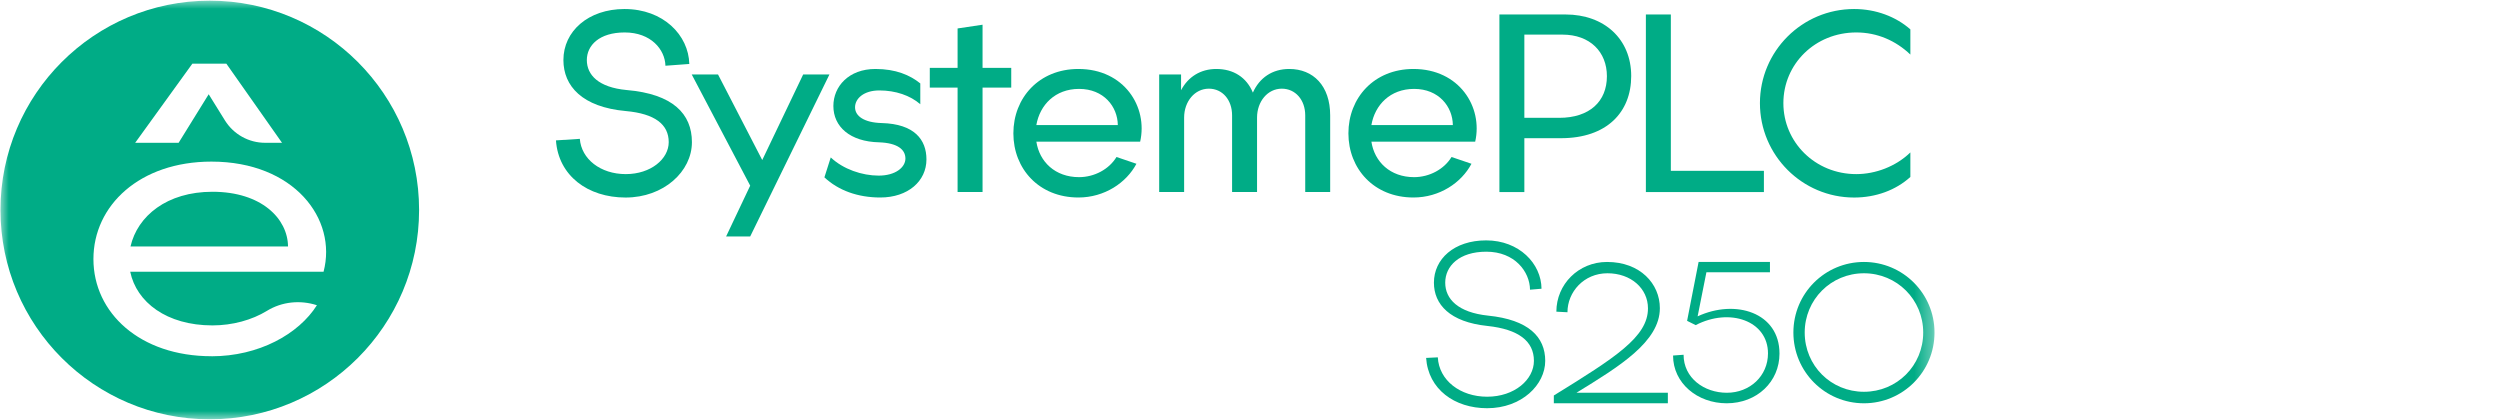 <svg width="143" height="24" viewBox="0 0 143 24" fill="none" xmlns="http://www.w3.org/2000/svg">
<g clip-path="url(#clip0_2292_151985)">
<mask id="mask0_2292_151985" style="mask-type:luminance" maskUnits="userSpaceOnUse" x="0" y="0" width="111" height="24">
<path d="M110.664 0H0V24H110.664V0Z" fill="white"/>
</mask>
<g mask="url(#mask0_2292_151985)">
<path d="M12.152 10.969C9.551 10.969 7.864 12.354 7.465 14.098H16.475C16.457 12.505 14.957 10.969 12.152 10.969Z" fill="#00AC86"/>
<path d="M12.002 0.039H11.998C5.387 0.039 0.027 5.399 0.027 12.01V12.013C0.027 18.624 5.387 23.984 11.998 23.984H12.002C18.613 23.984 23.972 18.624 23.972 12.013V12.01C23.972 5.399 18.613 0.039 12.002 0.039ZM11.002 3.643H12.948L16.131 8.168H15.167C14.232 8.168 13.365 7.686 12.868 6.891L11.937 5.391L10.217 8.168H7.732L11.002 3.643ZM18.508 15.542H7.448C7.808 17.286 9.534 18.613 12.153 18.613C13.3 18.613 14.415 18.304 15.271 17.779C16.127 17.254 17.174 17.149 18.127 17.459C17.084 19.11 14.807 20.379 12.095 20.379V20.376C7.998 20.376 5.344 17.89 5.344 14.819C5.344 11.747 7.998 9.244 12.095 9.244C16.818 9.244 19.303 12.524 18.508 15.542Z" fill="#00AC86"/>
<path d="M35.721 0.516C37.95 0.516 39.39 2.019 39.428 3.659L38.063 3.76C38.038 2.833 37.236 1.856 35.733 1.856C34.281 1.856 33.567 2.595 33.567 3.434C33.567 4.285 34.23 4.999 35.846 5.15C38.489 5.375 39.578 6.515 39.578 8.131C39.578 9.809 37.962 11.299 35.784 11.299C33.617 11.299 31.939 10.047 31.801 8.03L33.166 7.942C33.254 9.095 34.343 9.959 35.796 9.959C37.224 9.959 38.251 9.095 38.251 8.131C38.251 7.116 37.462 6.502 35.796 6.352C33.303 6.127 32.227 4.924 32.227 3.434C32.226 1.793 33.642 0.516 35.721 0.516Z" fill="#00AC86"/>
<path d="M39.566 4.258H41.07L43.6 9.155L45.942 4.258H47.445L42.911 13.526H41.533L42.911 10.62L39.566 4.258Z" fill="#00AC86"/>
<path d="M52.993 9.118C52.993 10.358 51.941 11.297 50.35 11.297C49.072 11.297 47.958 10.896 47.156 10.145L47.519 9.005C48.233 9.681 49.31 10.045 50.262 10.045C51.226 10.045 51.79 9.569 51.79 9.068C51.79 8.554 51.34 8.179 50.287 8.141C48.609 8.103 47.669 7.239 47.669 6.062C47.669 4.947 48.546 3.945 50.074 3.945C51.239 3.945 52.053 4.296 52.641 4.772V5.962C52.065 5.46 51.226 5.173 50.299 5.173C49.41 5.173 48.909 5.636 48.909 6.137C48.909 6.638 49.423 7.013 50.438 7.039C52.304 7.089 52.993 7.99 52.993 9.118Z" fill="#00AC86"/>
<path d="M56.202 1.414V3.881H57.843V5.009H56.202V10.983H54.774V5.009H53.184V3.881H54.774V1.627L56.202 1.414Z" fill="#00AC86"/>
<path d="M61.685 11.297C59.43 11.297 57.965 9.656 57.965 7.627C57.965 5.598 59.43 3.945 61.685 3.945C64.302 3.945 65.668 6.112 65.217 8.104H59.28C59.455 9.256 60.357 10.133 61.722 10.133C62.599 10.133 63.438 9.682 63.864 8.98L65.004 9.368C64.427 10.458 63.175 11.297 61.685 11.297ZM63.939 7.152C63.926 6.1 63.137 5.085 61.722 5.085C60.357 5.085 59.48 5.999 59.279 7.152H63.939Z" fill="#00AC86"/>
<path d="M69.148 5.072C68.334 5.072 67.732 5.811 67.732 6.725V10.984H66.305V4.258H67.557V5.16C67.958 4.397 68.672 3.945 69.574 3.945C70.551 3.945 71.302 4.421 71.665 5.298C72.041 4.447 72.78 3.945 73.744 3.945C75.122 3.945 76.086 4.91 76.086 6.6V10.984H74.659V6.6C74.659 5.711 74.095 5.072 73.319 5.072C72.504 5.072 71.903 5.811 71.903 6.725V10.984H70.475V6.6C70.476 5.711 69.924 5.072 69.148 5.072Z" fill="#00AC86"/>
<path d="M80.849 11.297C78.594 11.297 77.129 9.656 77.129 7.627C77.129 5.598 78.594 3.945 80.849 3.945C83.466 3.945 84.832 6.112 84.381 8.104H78.444C78.619 9.256 79.521 10.133 80.886 10.133C81.763 10.133 82.602 9.682 83.028 8.98L84.168 9.368C83.591 10.458 82.339 11.297 80.849 11.297ZM83.103 7.152C83.09 6.1 82.301 5.085 80.886 5.085C79.521 5.085 78.644 5.999 78.444 7.152H83.103Z" fill="#00AC86"/>
<path d="M87.193 7.905V10.986H85.766V0.828H89.548C91.777 0.828 93.305 2.244 93.305 4.348C93.305 6.414 91.915 7.905 89.285 7.905H87.193ZM89.184 6.74C90.925 6.74 91.915 5.801 91.915 4.36C91.915 2.97 90.951 1.98 89.373 1.98H87.193V6.74H89.184Z" fill="#00AC86"/>
<path d="M100.895 10.986H94.144V0.828H95.572V9.771H100.895V10.986Z" fill="#00AC86"/>
<path d="M106.054 11.299C103.086 11.299 100.668 8.882 100.668 5.901C100.668 2.921 103.086 0.516 106.054 0.516C107.306 0.516 108.446 0.954 109.273 1.68V3.121C108.446 2.332 107.382 1.856 106.179 1.856C103.825 1.856 102.009 3.659 102.009 5.901C102.009 8.131 103.825 9.959 106.179 9.959C107.282 9.959 108.446 9.521 109.273 8.719V10.122C108.446 10.873 107.306 11.299 106.054 11.299Z" fill="#00AC86"/>
<path d="M85.008 13.75C86.893 13.75 88.164 15.077 88.175 16.515L87.517 16.571C87.506 15.545 86.647 14.397 85.019 14.397C83.459 14.397 82.667 15.222 82.667 16.169C82.667 17.106 83.403 17.875 85.12 18.054C87.428 18.288 88.387 19.269 88.387 20.64C88.387 22.001 87.049 23.35 85.064 23.35C83.202 23.35 81.697 22.268 81.574 20.473L82.243 20.44C82.31 21.755 83.525 22.692 85.064 22.692C86.636 22.692 87.74 21.711 87.74 20.64C87.74 19.514 86.859 18.834 85.086 18.645C82.923 18.422 82.02 17.407 82.02 16.169C82.02 14.82 83.169 13.75 85.008 13.75Z" fill="#00AC86"/>
<path d="M88.879 23.068V22.622C92.38 20.459 94.264 19.277 94.264 17.638C94.264 16.501 93.294 15.631 91.945 15.631C90.596 15.631 89.659 16.701 89.659 17.861L89.024 17.828C89.024 16.267 90.284 14.984 91.923 14.984C93.818 14.984 94.944 16.233 94.944 17.627C94.944 19.556 92.603 20.972 90.172 22.466H95.401V23.068L88.879 23.068Z" fill="#00AC86"/>
<path d="M97.606 15.575L97.104 18.095C99.267 17.092 101.787 17.872 101.787 20.225C101.787 21.83 100.505 23.068 98.765 23.068C97.093 23.068 95.699 21.919 95.699 20.336L96.301 20.292C96.301 21.618 97.472 22.466 98.776 22.466C100.093 22.466 101.129 21.507 101.129 20.214C101.129 18.352 98.944 17.582 96.993 18.597L96.502 18.352L97.16 14.984H101.241V15.575H97.606Z" fill="#00AC86"/>
<path d="M110.654 19.02C110.654 21.262 108.848 23.068 106.618 23.068C104.388 23.068 102.582 21.262 102.582 19.02C102.582 16.779 104.388 14.984 106.618 14.984C108.848 14.984 110.654 16.791 110.654 19.02ZM106.618 22.41C108.502 22.41 110.008 20.916 110.008 19.02C110.008 17.136 108.502 15.631 106.618 15.631C104.734 15.631 103.229 17.136 103.229 19.02C103.229 20.916 104.734 22.41 106.618 22.41Z" fill="#00AC86"/>
</g>
</g>
<defs>
<clipPath id="clip0_2292_151985">
<rect width="111" height="24" fill="white"/>
</clipPath>
</defs>
</svg>
